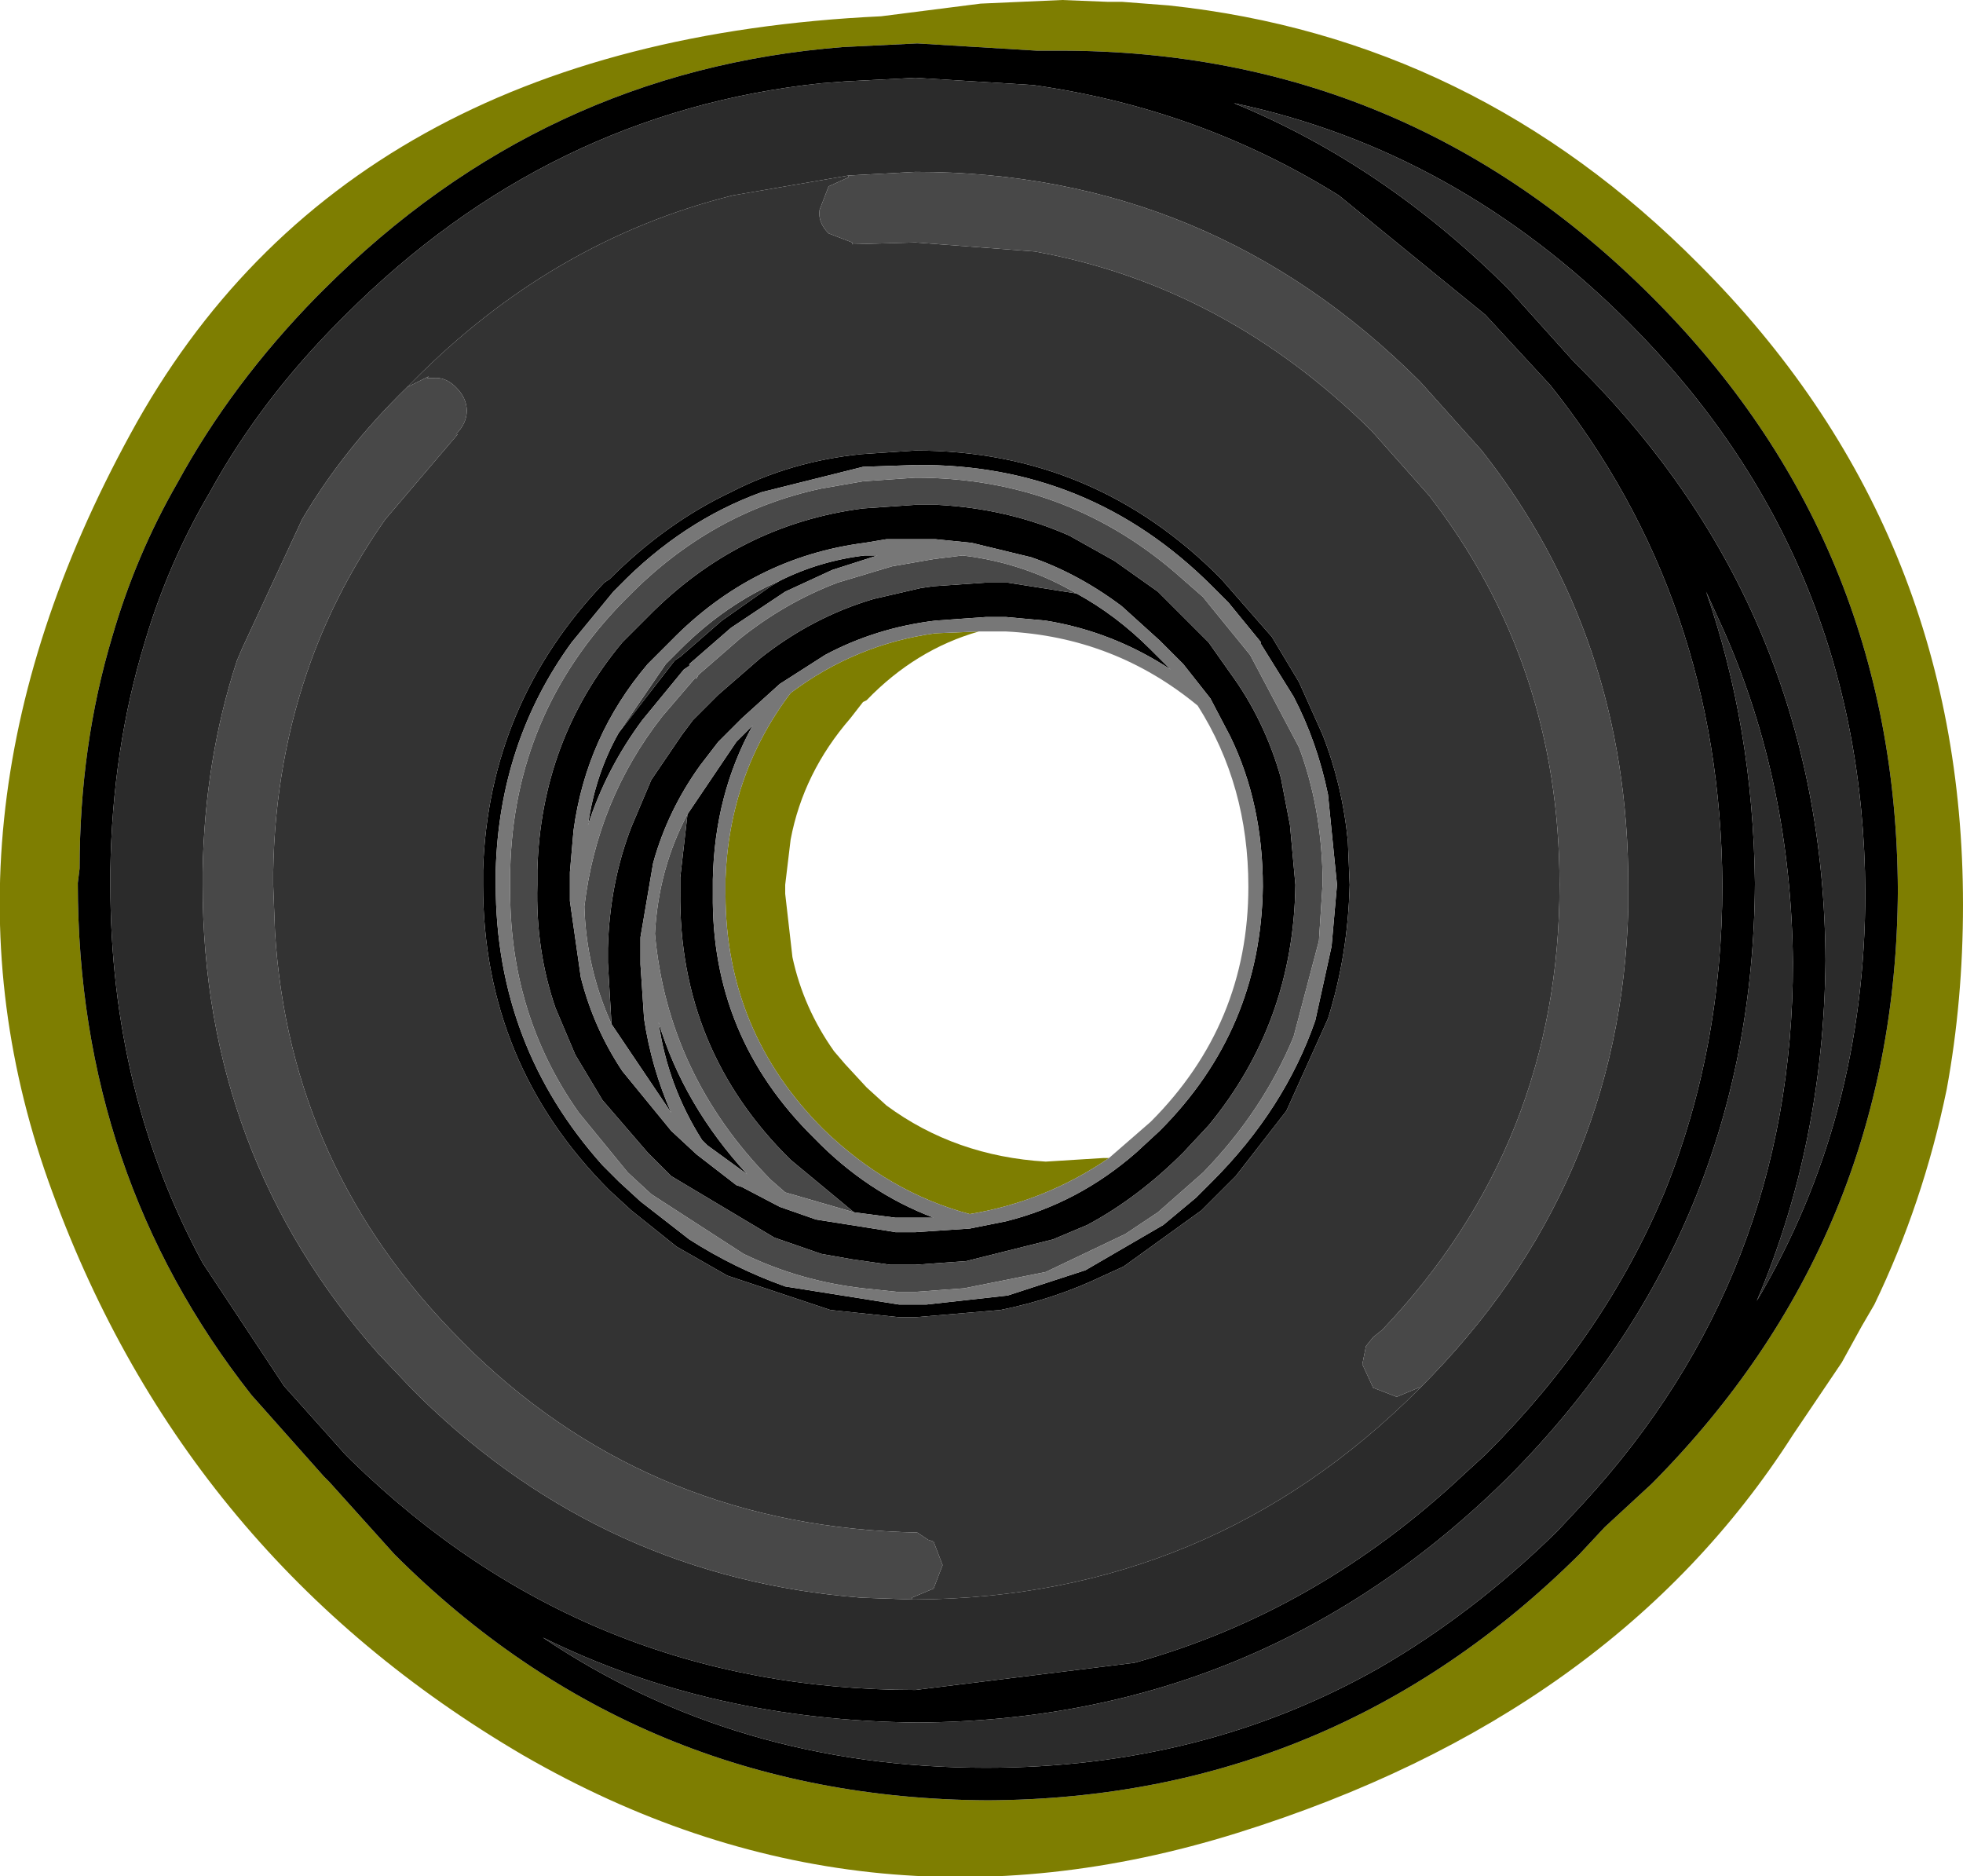 <?xml version="1.0" encoding="UTF-8" standalone="no"?>
<svg xmlns:xlink="http://www.w3.org/1999/xlink" height="51.85px" width="54.25px" xmlns="http://www.w3.org/2000/svg">
  <g transform="matrix(1.0, 0.0, 0.0, 1.0, 27.15, 25.9)">
    <path d="M-0.1 -8.45 Q-1.85 -7.95 -3.2 -6.55 L-3.3 -6.5 -3.65 -6.05 Q-4.95 -4.55 -5.3 -2.7 L-5.45 -1.45 -5.45 -1.2 -5.25 0.55 Q-4.95 1.95 -4.1 3.15 L-3.8 3.5 -3.2 4.15 -2.65 4.65 Q-0.75 6.05 1.75 6.2 L3.35 6.1 3.5 6.1 Q1.75 7.3 -0.35 7.65 -2.6 7.05 -4.4 5.3 -7.1 2.6 -7.1 -1.2 L-7.1 -1.6 Q-7.0 -4.5 -5.3 -6.75 -3.5 -8.1 -1.3 -8.4 L-0.1 -8.45 M-25.7 7.05 Q-29.45 -3.1 -23.55 -13.9 -17.65 -24.75 -2.8 -25.45 L-0.05 -25.8 2.2 -25.9 3.45 -25.85 3.85 -25.85 5.15 -25.75 Q13.6 -24.85 19.8 -18.6 27.1 -11.3 27.1 -0.9 27.1 1.75 26.65 4.2 26.0 7.35 24.65 10.15 L24.3 10.75 23.75 11.75 22.4 13.75 Q17.45 21.5 7.05 24.75 -3.35 28.0 -12.7 22.6 -22.0 17.15 -25.7 7.05 M-18.4 -17.7 Q-20.75 -15.3 -22.25 -12.55 -23.4 -10.55 -24.05 -8.3 -24.95 -5.3 -24.95 -1.9 L-25.0 -1.5 Q-25.0 6.55 -20.2 12.65 L-18.2 14.9 -18.05 15.05 -16.25 17.05 Q-9.5 23.8 0.15 23.85 9.7 23.8 16.5 17.05 L17.2 16.3 18.5 15.1 Q25.25 8.3 25.3 -1.3 25.25 -10.95 18.5 -17.7 11.7 -24.5 2.15 -24.5 L1.5 -24.5 -1.8 -24.7 -3.85 -24.6 Q-12.15 -23.95 -18.2 -17.9 L-18.4 -17.7" fill="#7e7e01" fill-rule="evenodd" stroke="none"/>
    <path d="M-17.6 -17.2 L-17.75 -17.05 Q-19.95 -14.85 -21.35 -12.3 -22.5 -10.35 -23.15 -8.15 -24.05 -5.2 -24.1 -1.85 L-24.1 -1.45 Q-24.1 4.3 -21.55 9.0 L-19.3 12.4 -17.6 14.3 -17.45 14.45 Q-10.95 20.8 -1.85 20.8 L4.2 20.05 Q9.25 18.65 13.3 14.85 L13.9 14.3 13.95 14.25 Q17.2 11.0 18.85 7.05 20.45 3.1 20.45 -1.45 20.4 -9.35 15.7 -15.25 L13.9 -17.2 9.85 -20.5 Q6.0 -22.9 1.4 -23.55 L-1.85 -23.75 -3.8 -23.65 -4.45 -23.6 Q-12.0 -22.8 -17.6 -17.2 M-18.2 -17.9 Q-12.15 -23.95 -3.85 -24.6 L-1.8 -24.7 1.5 -24.5 2.15 -24.5 Q11.7 -24.5 18.5 -17.7 25.25 -10.95 25.3 -1.3 25.25 8.3 18.5 15.1 L17.2 16.3 16.5 17.05 Q9.7 23.8 0.15 23.85 -9.5 23.8 -16.25 17.05 L-18.05 15.05 -18.2 14.9 -20.2 12.65 Q-25.0 6.55 -25.0 -1.5 L-24.95 -1.9 Q-24.95 -5.3 -24.05 -8.3 -23.4 -10.55 -22.25 -12.55 -20.75 -15.3 -18.4 -17.7 L-18.2 -17.9 M-13.8 -1.85 Q-13.65 -6.45 -10.45 -9.8 L-10.3 -9.9 Q-8.75 -11.45 -6.95 -12.3 -5.3 -13.15 -3.35 -13.35 L-1.85 -13.45 Q3.1 -13.45 6.6 -9.9 L8.0 -8.3 8.75 -7.05 9.4 -5.6 Q9.95 -4.2 10.1 -2.65 L10.15 -1.45 Q10.1 0.5 9.55 2.25 L8.4 4.8 7.0 6.6 6.6 7.0 6.05 7.55 3.9 9.1 3.35 9.35 Q2.0 10.0 0.5 10.3 L-1.85 10.5 -2.3 10.5 -4.2 10.3 -7.05 9.35 -8.45 8.55 -9.7 7.55 -10.3 7.0 Q-13.8 3.5 -13.8 -1.45 L-13.8 -1.85 M-13.45 -1.85 L-13.45 -1.45 Q-13.45 3.0 -10.5 6.3 L-10.05 6.75 -9.45 7.3 -8.1 8.35 Q-6.85 9.15 -5.45 9.65 L-2.3 10.15 -1.85 10.15 -1.55 10.15 0.7 9.9 2.85 9.2 5.0 7.95 5.9 7.2 6.35 6.75 Q8.35 4.75 9.2 2.3 L9.65 0.25 9.8 -1.45 9.55 -3.95 Q9.25 -5.4 8.6 -6.65 L7.7 -8.1 7.7 -8.15 6.8 -9.25 6.35 -9.7 Q2.95 -13.1 -1.85 -13.05 L-3.3 -13.0 -6.1 -12.3 Q-8.3 -11.5 -10.05 -9.7 L-10.2 -9.55 -11.35 -8.15 Q-13.35 -5.4 -13.45 -1.85 M16.35 -15.9 L16.5 -15.75 Q23.25 -9.0 23.3 0.65 23.25 5.7 21.4 10.05 24.4 5.0 24.4 -1.25 24.35 -10.5 17.85 -17.0 13.1 -21.75 6.95 -23.05 11.1 -21.35 14.55 -17.9 L16.35 -15.9 M-9.25 -8.85 Q-6.75 -11.4 -3.3 -11.85 L-1.85 -11.95 -1.25 -11.95 Q0.7 -11.85 2.4 -11.1 L3.65 -10.4 4.85 -9.55 5.55 -8.85 6.25 -8.15 6.85 -7.3 Q7.8 -6.0 8.25 -4.4 L8.5 -3.1 8.65 -1.45 Q8.6 2.35 6.25 5.2 L5.55 5.95 Q4.3 7.2 2.9 7.95 L1.95 8.35 -0.45 8.95 -1.85 9.05 -2.35 9.05 -2.55 9.05 -3.6 8.9 -4.45 8.75 -5.75 8.3 -8.6 6.6 -9.25 5.95 -10.5 4.5 -11.25 3.25 -11.8 1.95 Q-12.35 0.35 -12.3 -1.45 L-12.3 -1.85 Q-12.2 -5.45 -9.95 -8.15 L-9.35 -8.75 -9.25 -8.85 M-5.6 -9.85 Q-4.5 -10.4 -3.25 -10.55 L-2.9 -10.55 -4.15 -10.15 -5.45 -9.55 -6.95 -8.55 -8.1 -7.55 -8.1 -7.5 -8.25 -7.4 -9.4 -6.0 Q-10.4 -4.65 -10.9 -3.1 -10.7 -4.5 -10.05 -5.65 L-8.5 -7.65 -8.35 -7.75 -7.2 -8.75 -5.85 -9.7 -5.6 -9.85 M-1.85 -11.0 L-2.65 -11.0 -3.25 -10.9 Q-6.35 -10.5 -8.6 -8.2 L-8.7 -8.1 -9.25 -7.55 Q-10.95 -5.55 -11.3 -2.95 L-11.4 -1.8 -11.4 -1.4 -11.4 -1.0 -11.1 1.1 Q-10.75 2.5 -9.95 3.7 L-8.6 5.35 -7.9 6.0 -6.8 6.85 -6.65 6.9 -5.6 7.45 -4.6 7.8 -2.7 8.1 -2.4 8.15 -1.85 8.15 -0.35 8.05 0.65 7.85 Q2.65 7.35 4.25 5.95 L4.9 5.35 Q7.7 2.55 7.75 -1.4 7.75 -3.7 6.85 -5.55 L6.3 -6.6 5.55 -7.55 4.9 -8.2 3.85 -9.15 Q2.65 -10.05 1.35 -10.5 L-0.3 -10.9 -1.3 -11.0 -1.85 -11.0 M-10.25 2.4 L-10.35 0.7 -10.35 0.3 Q-10.3 -1.5 -9.7 -3.05 L-9.15 -4.35 -8.3 -5.6 -8.0 -6.0 -7.4 -6.6 -7.3 -6.7 -6.15 -7.7 Q-4.7 -8.85 -3.0 -9.35 L-1.7 -9.65 -1.35 -9.7 0.1 -9.8 0.7 -9.8 2.6 -9.5 Q3.7 -8.9 4.65 -7.95 L5.05 -7.55 5.2 -7.4 Q3.6 -8.45 1.75 -8.75 L0.65 -8.85 0.1 -8.85 -1.3 -8.75 Q-2.95 -8.55 -4.35 -7.8 L-5.6 -7.0 -6.65 -6.05 -6.75 -5.95 -7.3 -5.4 -7.8 -4.75 Q-8.7 -3.5 -9.1 -2.05 L-9.45 0.0 -9.45 0.35 -9.45 0.75 -9.35 2.25 Q-9.15 3.6 -8.6 4.85 L-10.25 2.4 M-8.15 -3.4 L-6.8 -5.4 -6.5 -5.7 -6.4 -5.8 -6.35 -5.85 Q-7.4 -3.95 -7.45 -1.6 L-7.45 -1.2 Q-7.5 2.75 -4.65 5.55 -3.2 7.05 -1.35 7.75 L-1.85 7.75 -2.4 7.75 -3.55 7.6 -5.3 6.15 Q-8.4 3.1 -8.35 -1.25 L-8.35 -1.65 -8.15 -3.4 M-7.6 5.75 L-7.75 5.6 Q-8.7 4.1 -8.95 2.35 -8.25 4.65 -6.5 6.55 L-7.6 5.75 M22.4 0.7 Q22.35 -4.25 20.5 -8.45 L20.0 -9.55 Q21.3 -5.8 21.35 -1.5 21.3 8.1 14.55 14.9 7.75 21.65 -1.8 21.7 -7.5 21.65 -12.15 19.35 -6.8 22.95 0.1 22.95 6.1 22.95 10.95 20.2 13.55 18.7 15.85 16.45 L15.9 16.4 16.6 15.65 Q22.4 9.35 22.4 0.7" fill="#000000" fill-rule="evenodd" stroke="none"/>
    <path d="M-17.6 -17.2 Q-12.0 -22.8 -4.45 -23.6 L-3.8 -23.65 -1.85 -23.75 1.4 -23.55 Q6.0 -22.9 9.85 -20.5 L13.9 -17.2 15.7 -15.25 Q20.4 -9.35 20.45 -1.45 20.45 3.1 18.85 7.05 17.2 11.0 13.95 14.25 L13.9 14.3 13.3 14.85 Q9.25 18.65 4.2 20.05 L-1.85 20.8 Q-10.95 20.8 -17.45 14.45 L-17.6 14.3 -19.3 12.4 -21.55 9.0 Q-24.1 4.3 -24.1 -1.45 L-24.1 -1.85 Q-24.05 -5.2 -23.15 -8.15 -22.5 -10.35 -21.35 -12.3 -19.95 -14.85 -17.75 -17.05 L-17.6 -17.2 M-3.7 -21.05 L-6.9 -20.5 Q-11.9 -19.25 -15.75 -15.35 L-15.9 -15.2 Q-17.65 -13.5 -18.8 -11.55 L-20.45 -8.0 -20.6 -7.65 Q-21.5 -4.9 -21.55 -1.8 L-21.55 -1.45 Q-21.55 6.0 -16.7 11.5 L-15.75 12.5 -15.5 12.75 Q-10.4 17.7 -3.35 18.25 L-1.95 18.3 -1.85 18.3 Q6.3 18.25 12.05 12.5 L12.1 12.45 Q17.65 6.9 17.85 -0.8 L17.85 -1.45 Q17.85 -8.3 13.8 -13.45 L12.1 -15.35 Q6.3 -21.15 -1.85 -21.15 L-3.7 -21.05 M-14.55 -13.9 L-14.5 -13.9 -14.55 -13.9 M16.35 -15.9 L14.55 -17.9 Q11.1 -21.35 6.95 -23.05 13.1 -21.75 17.85 -17.0 24.35 -10.5 24.4 -1.25 24.4 5.0 21.4 10.05 23.25 5.7 23.3 0.65 23.25 -9.0 16.5 -15.75 L16.35 -15.9 M22.4 0.7 Q22.4 9.35 16.6 15.65 L15.9 16.4 15.85 16.45 Q13.55 18.7 10.95 20.2 6.1 22.95 0.1 22.95 -6.8 22.95 -12.15 19.35 -7.5 21.65 -1.8 21.7 7.75 21.65 14.55 14.9 21.3 8.1 21.35 -1.5 21.3 -5.8 20.0 -9.55 L20.5 -8.45 Q22.35 -4.25 22.4 0.7" fill="#2b2b2b" fill-rule="evenodd" stroke="none"/>
    <path d="M-15.9 -15.2 L-15.75 -15.35 Q-11.9 -19.25 -6.9 -20.5 L-3.7 -21.05 -3.7 -21.0 -4.25 -20.75 -4.5 -20.1 Q-4.55 -19.75 -4.25 -19.45 L-3.6 -19.2 -3.6 -19.15 -1.85 -19.2 1.45 -18.95 Q6.7 -18.0 10.75 -14.0 L12.35 -12.2 Q15.95 -7.55 15.95 -1.45 15.95 5.7 11.05 10.85 L10.8 11.05 10.6 11.3 10.5 11.8 10.8 12.45 11.45 12.7 12.05 12.45 12.1 12.45 12.05 12.5 Q6.3 18.25 -1.85 18.3 L-1.95 18.3 -1.95 18.25 -1.35 18.0 -1.1 17.35 -1.35 16.7 -1.45 16.7 -1.35 16.7 -1.5 16.65 -1.8 16.45 Q-9.05 16.3 -14.05 11.5 L-14.1 11.45 -14.4 11.15 Q-19.15 6.4 -19.55 -0.15 L-19.6 -1.45 -19.6 -1.8 Q-19.55 -4.9 -18.55 -7.65 -17.8 -9.7 -16.5 -11.55 L-14.5 -13.9 -14.55 -13.9 Q-14.25 -14.2 -14.25 -14.55 -14.25 -14.9 -14.55 -15.2 -14.85 -15.5 -15.2 -15.45 L-15.25 -15.45 -15.35 -15.45 -15.3 -15.5 -15.4 -15.45 -15.9 -15.2 M-13.8 -1.85 L-13.8 -1.45 Q-13.8 3.5 -10.3 7.0 L-9.7 7.55 -8.45 8.55 -7.05 9.35 -4.2 10.3 -2.3 10.5 -1.85 10.5 0.5 10.3 Q2.0 10.0 3.35 9.35 L3.9 9.1 6.05 7.55 6.6 7.0 7.0 6.6 8.4 4.8 9.55 2.25 Q10.1 0.5 10.15 -1.45 L10.1 -2.65 Q9.95 -4.2 9.4 -5.6 L8.75 -7.05 8.0 -8.3 6.6 -9.9 Q3.1 -13.45 -1.85 -13.45 L-3.35 -13.35 Q-5.3 -13.15 -6.95 -12.3 -8.75 -11.45 -10.3 -9.9 L-10.45 -9.8 Q-13.65 -6.45 -13.8 -1.85 M-5.6 -9.85 L-5.85 -9.7 -7.2 -8.75 -8.35 -7.75 -8.5 -7.65 -10.05 -5.65 -8.75 -7.55 -8.45 -7.85 -8.35 -7.95 Q-7.1 -9.2 -5.6 -9.85 M-7.75 5.6 L-7.6 5.75 -7.65 5.7 -7.75 5.6" fill="#333333" fill-rule="evenodd" stroke="none"/>
    <path d="M-15.9 -15.2 L-15.4 -15.45 -15.3 -15.5 -15.35 -15.45 -15.25 -15.45 -15.2 -15.45 Q-14.85 -15.5 -14.55 -15.2 -14.25 -14.9 -14.25 -14.55 -14.25 -14.2 -14.55 -13.9 L-14.5 -13.9 -16.5 -11.55 Q-17.8 -9.7 -18.55 -7.65 -19.55 -4.9 -19.6 -1.8 L-19.6 -1.45 -19.55 -0.15 Q-19.15 6.4 -14.4 11.15 L-14.1 11.45 -14.05 11.5 Q-9.05 16.3 -1.8 16.45 L-1.5 16.65 -1.35 16.7 -1.45 16.7 -1.35 16.7 -1.1 17.35 -1.35 18.0 -1.95 18.25 -1.95 18.3 -3.35 18.25 Q-10.4 17.7 -15.5 12.75 L-15.75 12.5 -16.7 11.5 Q-21.55 6.0 -21.55 -1.45 L-21.55 -1.8 Q-21.5 -4.9 -20.6 -7.65 L-20.45 -8.0 -18.8 -11.55 Q-17.65 -13.5 -15.9 -15.2 M12.1 12.45 L12.05 12.45 11.45 12.7 10.8 12.45 10.5 11.8 10.6 11.3 10.8 11.05 11.05 10.85 Q15.95 5.7 15.95 -1.45 15.95 -7.55 12.35 -12.2 L10.75 -14.0 Q6.7 -18.0 1.45 -18.95 L-1.85 -19.2 -3.6 -19.15 -3.6 -19.2 -4.25 -19.45 Q-4.55 -19.75 -4.5 -20.1 L-4.25 -20.75 -3.7 -21.0 -3.7 -21.05 -1.85 -21.15 Q6.3 -21.15 12.1 -15.35 L13.8 -13.45 Q17.85 -8.3 17.85 -1.45 L17.85 -0.8 Q17.65 6.9 12.1 12.45 M-9.25 -8.85 L-9.35 -8.75 -9.95 -8.15 Q-12.2 -5.45 -12.3 -1.85 L-12.3 -1.45 Q-12.35 0.35 -11.8 1.95 L-11.25 3.25 -10.5 4.5 -9.25 5.95 -8.6 6.6 -5.75 8.3 -4.45 8.75 -3.6 8.9 -2.55 9.05 -2.35 9.05 -1.85 9.05 -0.45 8.95 1.95 8.35 2.9 7.95 Q4.3 7.2 5.55 5.95 L6.25 5.2 Q8.6 2.35 8.65 -1.45 L8.5 -3.1 8.25 -4.4 Q7.8 -6.0 6.85 -7.3 L6.25 -8.15 5.55 -8.85 4.85 -9.55 3.65 -10.4 2.4 -11.1 Q0.7 -11.85 -1.25 -11.95 L-1.85 -11.95 -3.3 -11.85 Q-6.75 -11.4 -9.25 -8.85 M-9.8 -9.4 Q-7.5 -11.75 -4.45 -12.4 L-3.3 -12.6 -1.85 -12.7 Q2.25 -12.7 5.3 -10.1 L6.1 -9.4 6.3 -9.15 7.4 -7.8 8.75 -5.25 Q9.35 -3.65 9.4 -1.75 L9.4 -1.45 9.3 0.1 8.6 2.75 Q7.75 4.8 6.1 6.5 L4.85 7.6 3.95 8.2 1.75 9.25 -0.5 9.7 -1.85 9.8 -2.35 9.8 -3.3 9.7 Q-5.05 9.5 -6.6 8.75 L-9.15 7.1 -9.8 6.5 -10.25 5.95 -11.15 4.85 Q-13.1 2.1 -13.05 -1.45 L-13.05 -1.85 Q-12.95 -6.2 -9.9 -9.3 L-9.8 -9.4 M-10.25 2.4 Q-10.95 0.85 -11.0 -0.85 -10.65 -3.8 -8.85 -6.1 L-7.95 -7.15 -7.9 -7.15 -7.85 -7.25 -6.7 -8.25 Q-5.45 -9.25 -4.0 -9.8 L-2.5 -10.25 -1.35 -10.45 -0.55 -10.55 Q1.15 -10.35 2.6 -9.5 L0.7 -9.8 0.1 -9.8 -1.35 -9.7 -1.7 -9.65 -3.0 -9.35 Q-4.7 -8.85 -6.15 -7.7 L-7.3 -6.7 -7.4 -6.6 -8.0 -6.0 -8.3 -5.6 -9.15 -4.35 -9.7 -3.05 Q-10.3 -1.5 -10.35 0.3 L-10.35 0.7 -10.25 2.4 M-3.55 7.6 L-5.45 7.05 -5.85 6.7 Q-8.7 3.8 -9.05 -0.1 -8.95 -1.9 -8.15 -3.4 L-8.35 -1.65 -8.35 -1.25 Q-8.4 3.1 -5.3 6.15 L-3.55 7.6" fill="#484848" fill-rule="evenodd" stroke="none"/>
    <path d="M-13.45 -1.85 Q-13.35 -5.4 -11.35 -8.15 L-10.2 -9.55 -10.05 -9.7 Q-8.3 -11.5 -6.1 -12.3 L-3.3 -13.0 -1.85 -13.05 Q2.95 -13.1 6.35 -9.7 L6.8 -9.25 7.7 -8.15 7.7 -8.1 8.6 -6.65 Q9.25 -5.4 9.55 -3.95 L9.8 -1.45 9.65 0.25 9.2 2.3 Q8.35 4.75 6.35 6.75 L5.9 7.2 5.0 7.95 2.85 9.2 0.7 9.9 -1.55 10.15 -1.85 10.15 -2.3 10.15 -5.45 9.65 Q-6.85 9.15 -8.1 8.35 L-9.45 7.3 -10.05 6.75 -10.5 6.3 Q-13.45 3.0 -13.45 -1.45 L-13.45 -1.85 M-9.8 -9.4 L-9.9 -9.3 Q-12.95 -6.2 -13.05 -1.85 L-13.05 -1.45 Q-13.1 2.1 -11.15 4.85 L-10.25 5.95 -9.8 6.5 -9.15 7.1 -6.6 8.75 Q-5.05 9.5 -3.3 9.7 L-2.35 9.8 -1.85 9.8 -0.5 9.7 1.75 9.25 3.95 8.2 4.85 7.6 6.1 6.5 Q7.75 4.8 8.6 2.75 L9.3 0.1 9.4 -1.45 9.4 -1.75 Q9.35 -3.65 8.75 -5.25 L7.4 -7.8 6.3 -9.15 6.1 -9.4 5.3 -10.1 Q2.25 -12.7 -1.85 -12.7 L-3.3 -12.6 -4.45 -12.4 Q-7.5 -11.75 -9.8 -9.4 M-10.05 -5.65 Q-10.7 -4.5 -10.9 -3.1 -10.4 -4.65 -9.4 -6.0 L-8.25 -7.4 -8.1 -7.5 -8.1 -7.55 -6.95 -8.55 -5.45 -9.55 -4.15 -10.15 -2.9 -10.55 -3.25 -10.55 Q-4.5 -10.4 -5.6 -9.85 -7.1 -9.2 -8.35 -7.95 L-8.45 -7.85 -8.75 -7.55 -10.05 -5.65 M-1.85 -11.0 L-1.3 -11.0 -0.3 -10.9 1.35 -10.5 Q2.65 -10.05 3.85 -9.15 L4.9 -8.2 5.55 -7.55 6.3 -6.6 6.85 -5.55 Q7.75 -3.7 7.75 -1.4 7.7 2.55 4.9 5.35 L4.25 5.95 Q2.65 7.35 0.65 7.85 L-0.35 8.05 -1.85 8.15 -2.4 8.15 -2.7 8.1 -4.6 7.8 -5.6 7.45 -6.65 6.9 -6.8 6.85 -7.9 6.0 -8.6 5.35 -9.95 3.7 Q-10.75 2.5 -11.1 1.1 L-11.4 -1.0 -11.4 -1.4 -11.4 -1.8 -11.3 -2.95 Q-10.95 -5.55 -9.25 -7.55 L-8.7 -8.1 -8.6 -8.2 Q-6.35 -10.5 -3.25 -10.9 L-2.65 -11.0 -1.85 -11.0 M2.6 -9.5 Q1.15 -10.35 -0.55 -10.55 L-1.35 -10.45 -2.5 -10.25 -4.0 -9.8 Q-5.45 -9.25 -6.7 -8.25 L-7.85 -7.25 -7.9 -7.15 -7.95 -7.15 -8.85 -6.1 Q-10.65 -3.8 -11.0 -0.85 -10.95 0.85 -10.25 2.4 L-8.6 4.85 Q-9.15 3.6 -9.35 2.25 L-9.45 0.75 -9.45 0.35 -9.45 0.0 -9.1 -2.05 Q-8.7 -3.5 -7.8 -4.75 L-7.3 -5.4 -6.75 -5.95 -6.65 -6.05 -5.6 -7.0 -4.35 -7.8 Q-2.95 -8.55 -1.3 -8.75 L0.1 -8.85 0.65 -8.85 1.75 -8.75 Q3.6 -8.45 5.2 -7.4 L5.05 -7.55 4.65 -7.95 Q3.7 -8.9 2.6 -9.5 M0.1 -8.45 L-0.1 -8.45 -1.3 -8.4 Q-3.5 -8.1 -5.3 -6.75 -7.0 -4.5 -7.1 -1.6 L-7.1 -1.2 Q-7.1 2.6 -4.4 5.3 -2.6 7.05 -0.35 7.65 1.75 7.3 3.5 6.1 L4.65 5.1 Q7.35 2.4 7.35 -1.4 7.35 -4.2 5.95 -6.4 3.65 -8.3 0.65 -8.45 L0.1 -8.45 M-3.55 7.6 L-2.4 7.75 -1.85 7.75 -1.35 7.75 Q-3.2 7.05 -4.65 5.55 -7.5 2.75 -7.45 -1.2 L-7.45 -1.6 Q-7.4 -3.95 -6.35 -5.85 L-6.4 -5.8 -6.5 -5.7 -6.8 -5.4 -8.15 -3.4 Q-8.95 -1.9 -9.05 -0.1 -8.7 3.8 -5.85 6.7 L-5.45 7.05 -3.55 7.6 M-7.6 5.75 L-6.5 6.55 Q-8.25 4.65 -8.95 2.35 -8.7 4.1 -7.75 5.6 L-7.65 5.7 -7.6 5.75" fill="#777777" fill-rule="evenodd" stroke="none"/>
  </g>
</svg>
